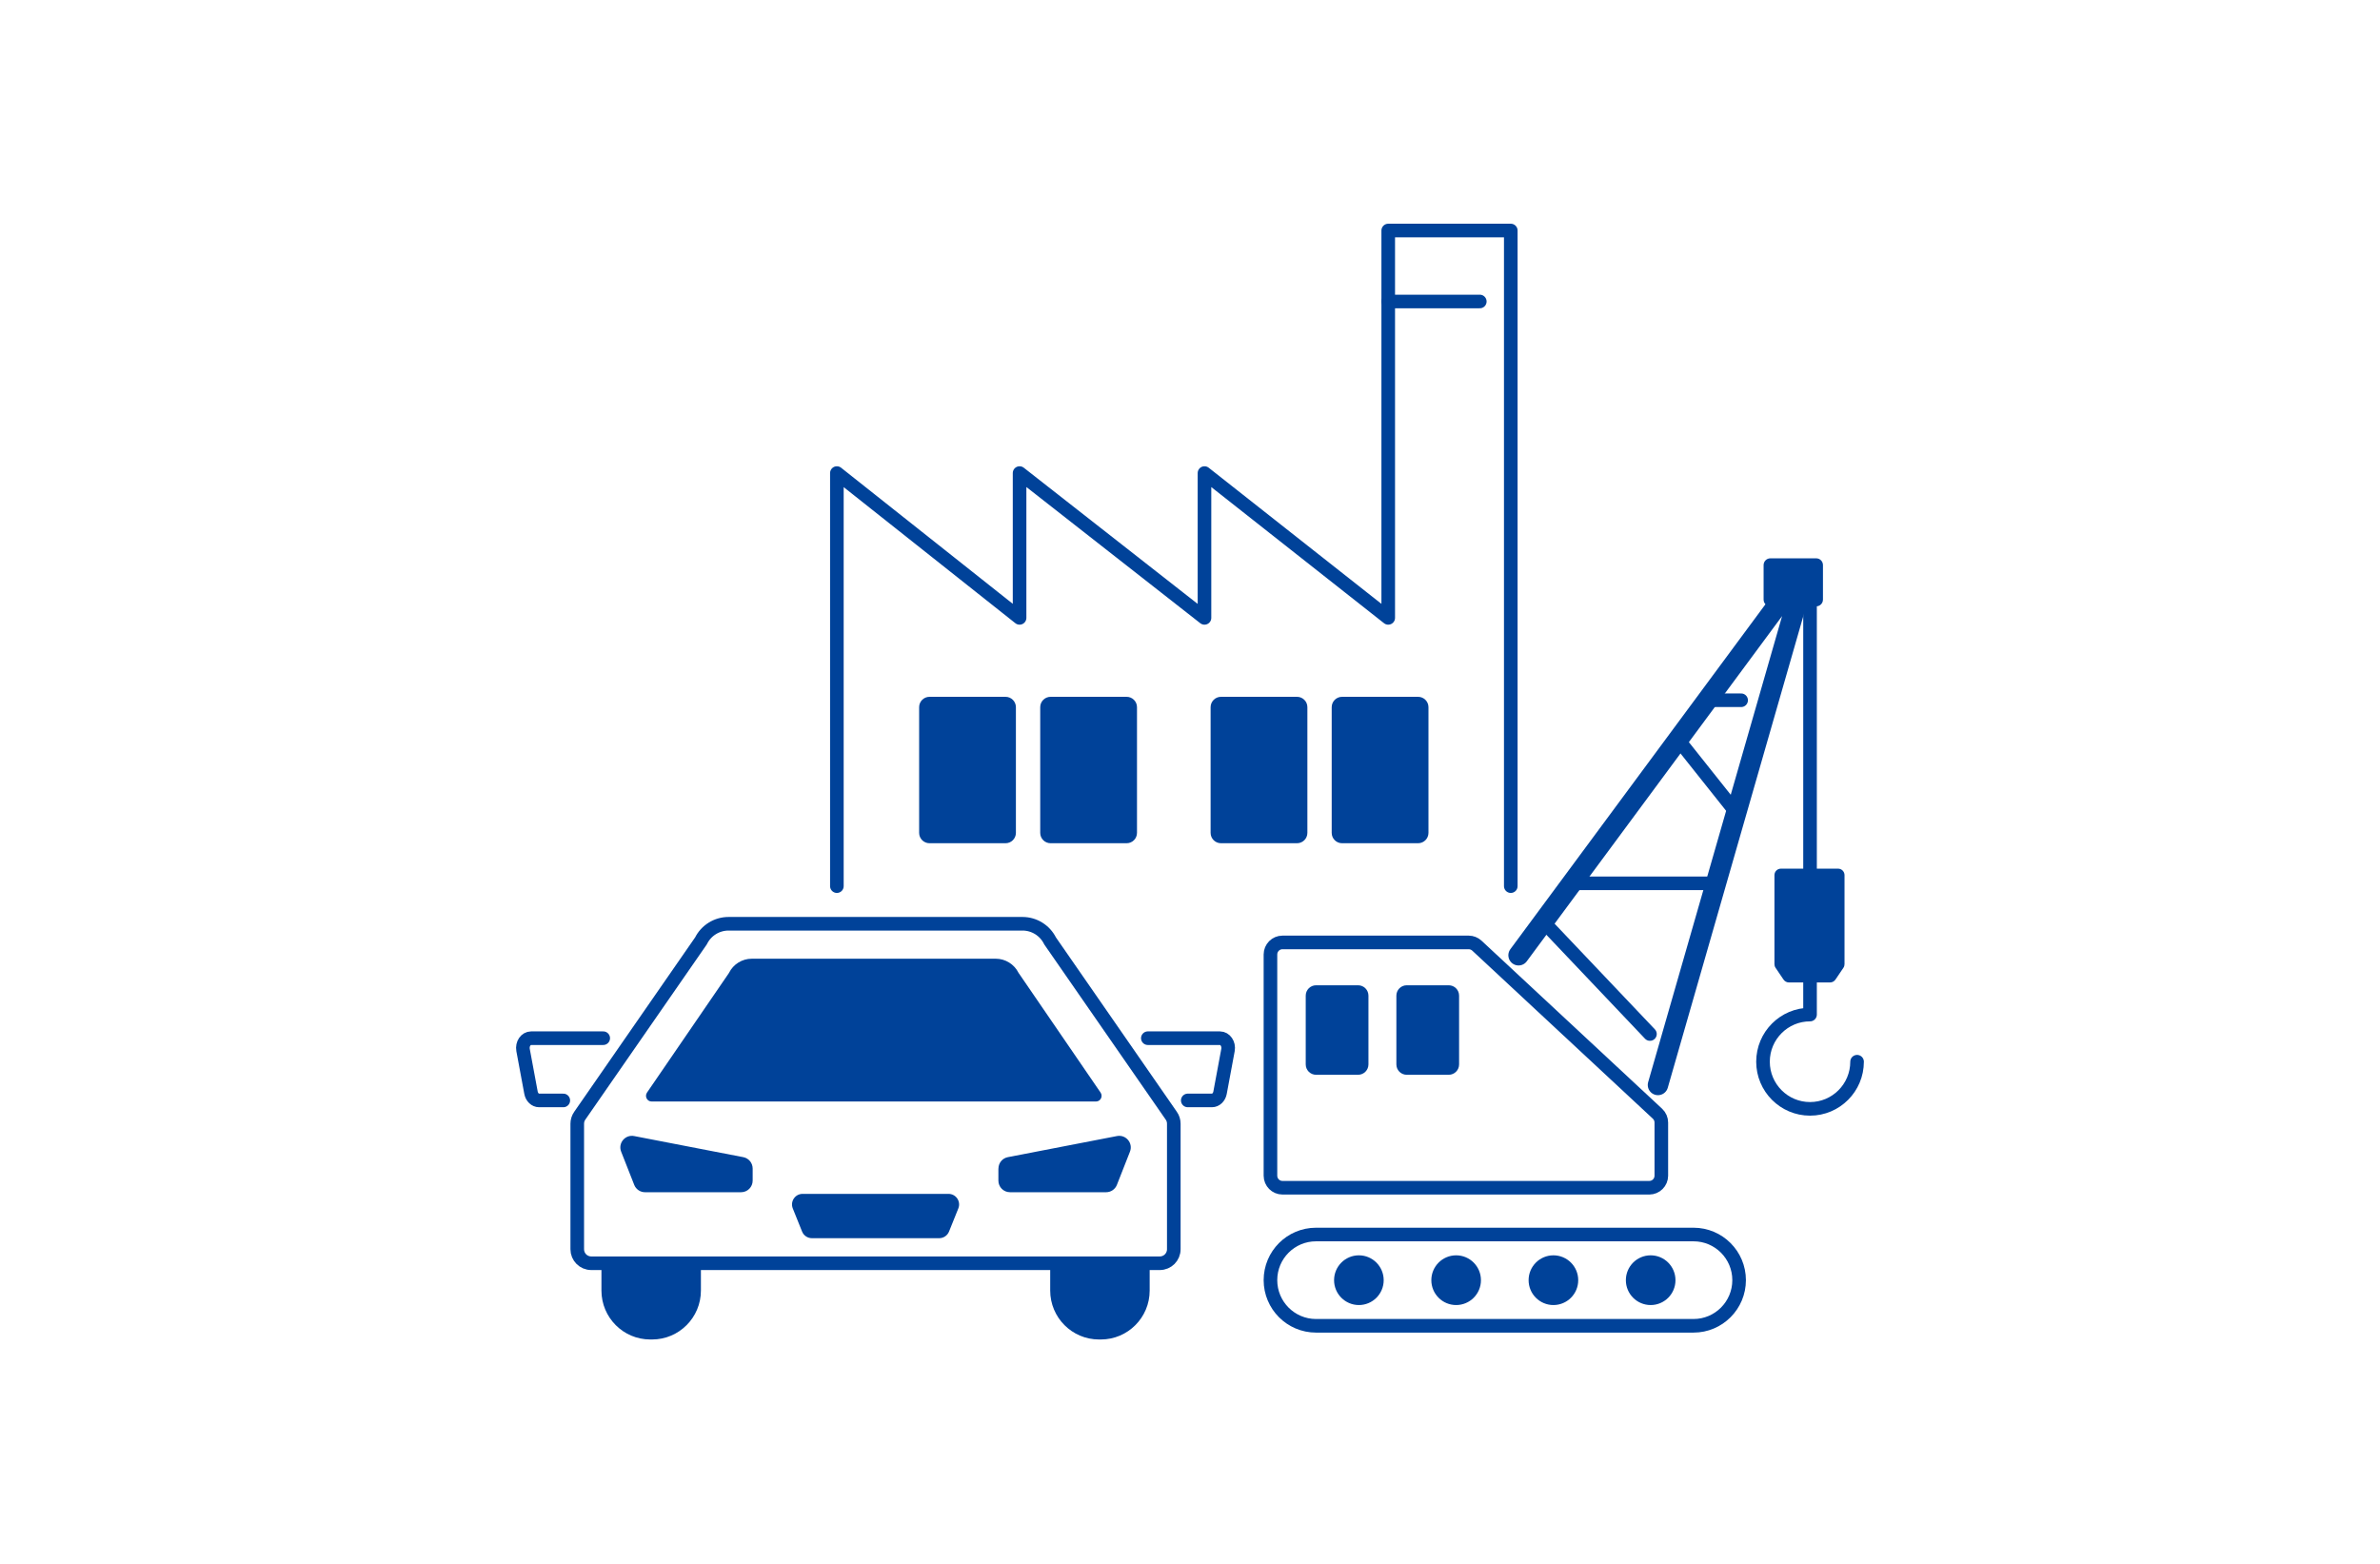 <svg width="350" height="230" viewBox="0 0 350 230" fill="none" xmlns="http://www.w3.org/2000/svg">
<rect width="350" height="230" fill="white"/>
<g clip-path="url(#clip0_303_1094)">
<path d="M123.07 130.326V69.574L149.938 90.872V69.574L177.13 90.872V69.574L204.151 90.872V44.575V33.903H222.174V130.326" stroke="#004299" stroke-width="2" stroke-linecap="round" stroke-linejoin="round"/>
<path d="M217.617 44.34H204.151" stroke="#004299" stroke-width="2" stroke-linecap="round" stroke-linejoin="round"/>
<path d="M147.876 102.482H136.689C135.848 102.482 135.167 103.166 135.167 104.008V122.489C135.167 123.332 135.848 124.015 136.689 124.015H147.876C148.716 124.015 149.398 123.332 149.398 122.489V104.008C149.398 103.166 148.716 102.482 147.876 102.482Z" fill="#004299"/>
<path d="M165.682 102.482H154.496C153.655 102.482 152.974 103.166 152.974 104.008V122.489C152.974 123.332 153.655 124.015 154.496 124.015H165.682C166.523 124.015 167.205 123.332 167.205 122.489V104.008C167.205 103.166 166.523 102.482 165.682 102.482Z" fill="#004299"/>
<path d="M190.74 102.482H179.553C178.713 102.482 178.031 103.166 178.031 104.008V122.489C178.031 123.332 178.713 124.015 179.553 124.015H190.74C191.581 124.015 192.262 123.332 192.262 122.489V104.008C192.262 103.166 191.581 102.482 190.74 102.482Z" fill="#004299"/>
<path d="M208.547 102.482H197.36C196.519 102.482 195.838 103.166 195.838 104.008V122.489C195.838 123.332 196.519 124.015 197.36 124.015H208.547C209.387 124.015 210.069 123.332 210.069 122.489V104.008C210.069 103.166 209.387 102.482 208.547 102.482Z" fill="#004299"/>
<path d="M82.837 161.843H79.279C78.711 161.843 78.216 161.374 78.09 160.715L76.919 154.422C76.757 153.528 77.333 152.688 78.108 152.688H88.709" stroke="#004299" stroke-width="2" stroke-linecap="round" stroke-linejoin="round"/>
<path d="M174.671 161.843H178.229C178.797 161.843 179.292 161.374 179.418 160.715L180.589 154.422C180.751 153.528 180.175 152.688 179.4 152.688H168.799" stroke="#004299" stroke-width="2" stroke-linecap="round" stroke-linejoin="round"/>
<path d="M154.423 138.379C153.658 136.835 152.091 135.86 150.37 135.86H107.137C105.417 135.86 103.849 136.835 103.084 138.379L85.259 164.092C85.016 164.435 84.89 164.85 84.89 165.266V183.729C84.89 184.866 85.808 185.787 86.943 185.787H170.564C171.699 185.787 172.617 184.866 172.617 183.729V165.266C172.617 164.841 172.491 164.435 172.248 164.092L154.423 138.379Z" stroke="#004299" stroke-width="2" stroke-linecap="round" stroke-linejoin="round"/>
<path d="M128.754 175.585H118.026C116.928 175.585 116.18 176.695 116.585 177.725L117.954 181.128C118.189 181.715 118.765 182.103 119.395 182.103H138.121C138.751 182.103 139.328 181.715 139.562 181.128L140.931 177.725C141.345 176.704 140.589 175.585 139.49 175.585H128.763H128.754Z" fill="#004299"/>
<path d="M94.843 175.342H108.984C109.929 175.342 110.686 174.574 110.686 173.635V171.866C110.686 171.044 110.11 170.34 109.308 170.186L93.258 167.081C91.934 166.828 90.853 168.128 91.348 169.383L93.267 174.258C93.519 174.908 94.149 175.342 94.852 175.342H94.843Z" fill="#004299"/>
<path d="M146.822 171.866V173.635C146.822 174.583 147.588 175.342 148.525 175.342H162.666C163.368 175.342 163.999 174.908 164.251 174.258L166.169 169.383C166.665 168.128 165.584 166.828 164.26 167.081L148.209 170.186C147.408 170.34 146.831 171.044 146.831 171.866H146.822Z" fill="#004299"/>
<path d="M149.834 143.159C149.834 143.159 149.8 143.108 149.784 143.075C149.143 141.801 147.846 141 146.441 141H110.551C109.137 141 107.848 141.801 107.208 143.075C107.191 143.1 107.175 143.134 107.158 143.159L95.15 160.684C94.768 161.241 95.159 162 95.824 162H161.176C161.841 162 162.232 161.241 161.849 160.684L149.842 143.159H149.834Z" fill="#004299"/>
<path d="M88.439 185.787H103.075V189.805C103.075 193.777 99.859 197 95.896 197H95.626C91.663 197 88.448 193.777 88.448 189.805V185.787H88.439Z" fill="#004299"/>
<path d="M154.433 185.787H169.069V189.805C169.069 193.777 165.853 197 161.89 197H161.62C157.657 197 154.442 193.777 154.442 189.805V185.787H154.433Z" fill="#004299"/>
<path d="M242.557 174.682H188.596C187.624 174.682 186.831 173.887 186.831 172.912V140.374C186.831 139.399 187.624 138.604 188.596 138.604H215.987C216.428 138.604 216.86 138.776 217.185 139.074L223.084 144.563L243.746 163.794C244.106 164.128 244.313 164.597 244.313 165.094V172.912C244.313 173.887 243.521 174.682 242.548 174.682H242.557Z" stroke="#004299" stroke-width="2" stroke-linecap="round" stroke-linejoin="round"/>
<path d="M223.317 140.492L264.317 85.049V88.227L243.817 159.569" stroke="#004299" stroke-width="3" stroke-linecap="round" stroke-linejoin="round"/>
<path d="M256.049 102.987H251.05L246.781 108.765L255.329 119.509L252.338 129.91H231.136L226.966 135.562L242.638 152.074" stroke="#004299" stroke-width="2" stroke-linecap="round" stroke-linejoin="round"/>
<path d="M267.091 82.114H260.345C259.798 82.114 259.354 82.559 259.354 83.107V88.181C259.354 88.73 259.798 89.174 260.345 89.174H267.091C267.639 89.174 268.082 88.73 268.082 88.181V83.107C268.082 82.559 267.639 82.114 267.091 82.114Z" fill="#004299"/>
<path d="M266.507 127.753H261.904C261.373 127.753 260.949 128.177 260.949 128.71V141.801C260.949 141.991 261.003 142.18 261.111 142.334L262.282 144.067C262.462 144.329 262.76 144.491 263.075 144.491H269.128C269.443 144.491 269.74 144.329 269.92 144.067L271.091 142.334C271.199 142.171 271.253 141.991 271.253 141.801V128.71C271.253 128.177 270.83 127.753 270.298 127.753H266.516H266.507Z" fill="#004299"/>
<path d="M273.099 156.147C273.099 159.975 270.001 163.081 266.182 163.081C262.363 163.081 259.265 159.975 259.265 156.147C259.265 152.319 262.363 149.213 266.182 149.213V89.175" stroke="#004299" stroke-width="2" stroke-linecap="round" stroke-linejoin="round"/>
<path d="M249.051 181.562H193.532C189.831 181.562 186.831 184.567 186.831 188.274C186.831 191.981 189.831 194.987 193.532 194.987H249.051C252.752 194.987 255.752 191.981 255.752 188.274C255.752 184.567 252.752 181.562 249.051 181.562Z" stroke="#004299" stroke-width="2" stroke-linecap="round" stroke-linejoin="round"/>
<path d="M199.72 144.906H193.541C192.7 144.906 192.019 145.589 192.019 146.432V156.544C192.019 157.386 192.7 158.07 193.541 158.07H199.72C200.56 158.07 201.242 157.386 201.242 156.544V146.432C201.242 145.589 200.56 144.906 199.72 144.906Z" fill="#004299"/>
<path d="M213.05 144.906H206.871C206.03 144.906 205.349 145.589 205.349 146.432V156.544C205.349 157.386 206.03 158.07 206.871 158.07H213.05C213.89 158.07 214.572 157.386 214.572 156.544V146.432C214.572 145.589 213.89 144.906 213.05 144.906Z" fill="#004299"/>
<path d="M199.836 191.935C201.851 191.935 203.484 190.298 203.484 188.279C203.484 186.259 201.851 184.622 199.836 184.622C197.822 184.622 196.188 186.259 196.188 188.279C196.188 190.298 197.822 191.935 199.836 191.935Z" fill="#004299"/>
<path d="M214.139 191.935C216.154 191.935 217.787 190.298 217.787 188.279C217.787 186.259 216.154 184.622 214.139 184.622C212.124 184.622 210.491 186.259 210.491 188.279C210.491 190.298 212.124 191.935 214.139 191.935Z" fill="#004299"/>
<path d="M228.443 191.935C230.457 191.935 232.091 190.298 232.091 188.279C232.091 186.259 230.457 184.622 228.443 184.622C226.428 184.622 224.795 186.259 224.795 188.279C224.795 190.298 226.428 191.935 228.443 191.935Z" fill="#004299"/>
<path d="M242.745 191.935C244.76 191.935 246.393 190.298 246.393 188.279C246.393 186.259 244.76 184.622 242.745 184.622C240.731 184.622 239.098 186.259 239.098 188.279C239.098 190.298 240.731 191.935 242.745 191.935Z" fill="#004299"/>
</g>
<defs>
<clipPath id="clip0_303_1094">
<rect width="198" height="164" fill="white" transform="translate(76 33)"/>
</clipPath>
</defs>
</svg>
